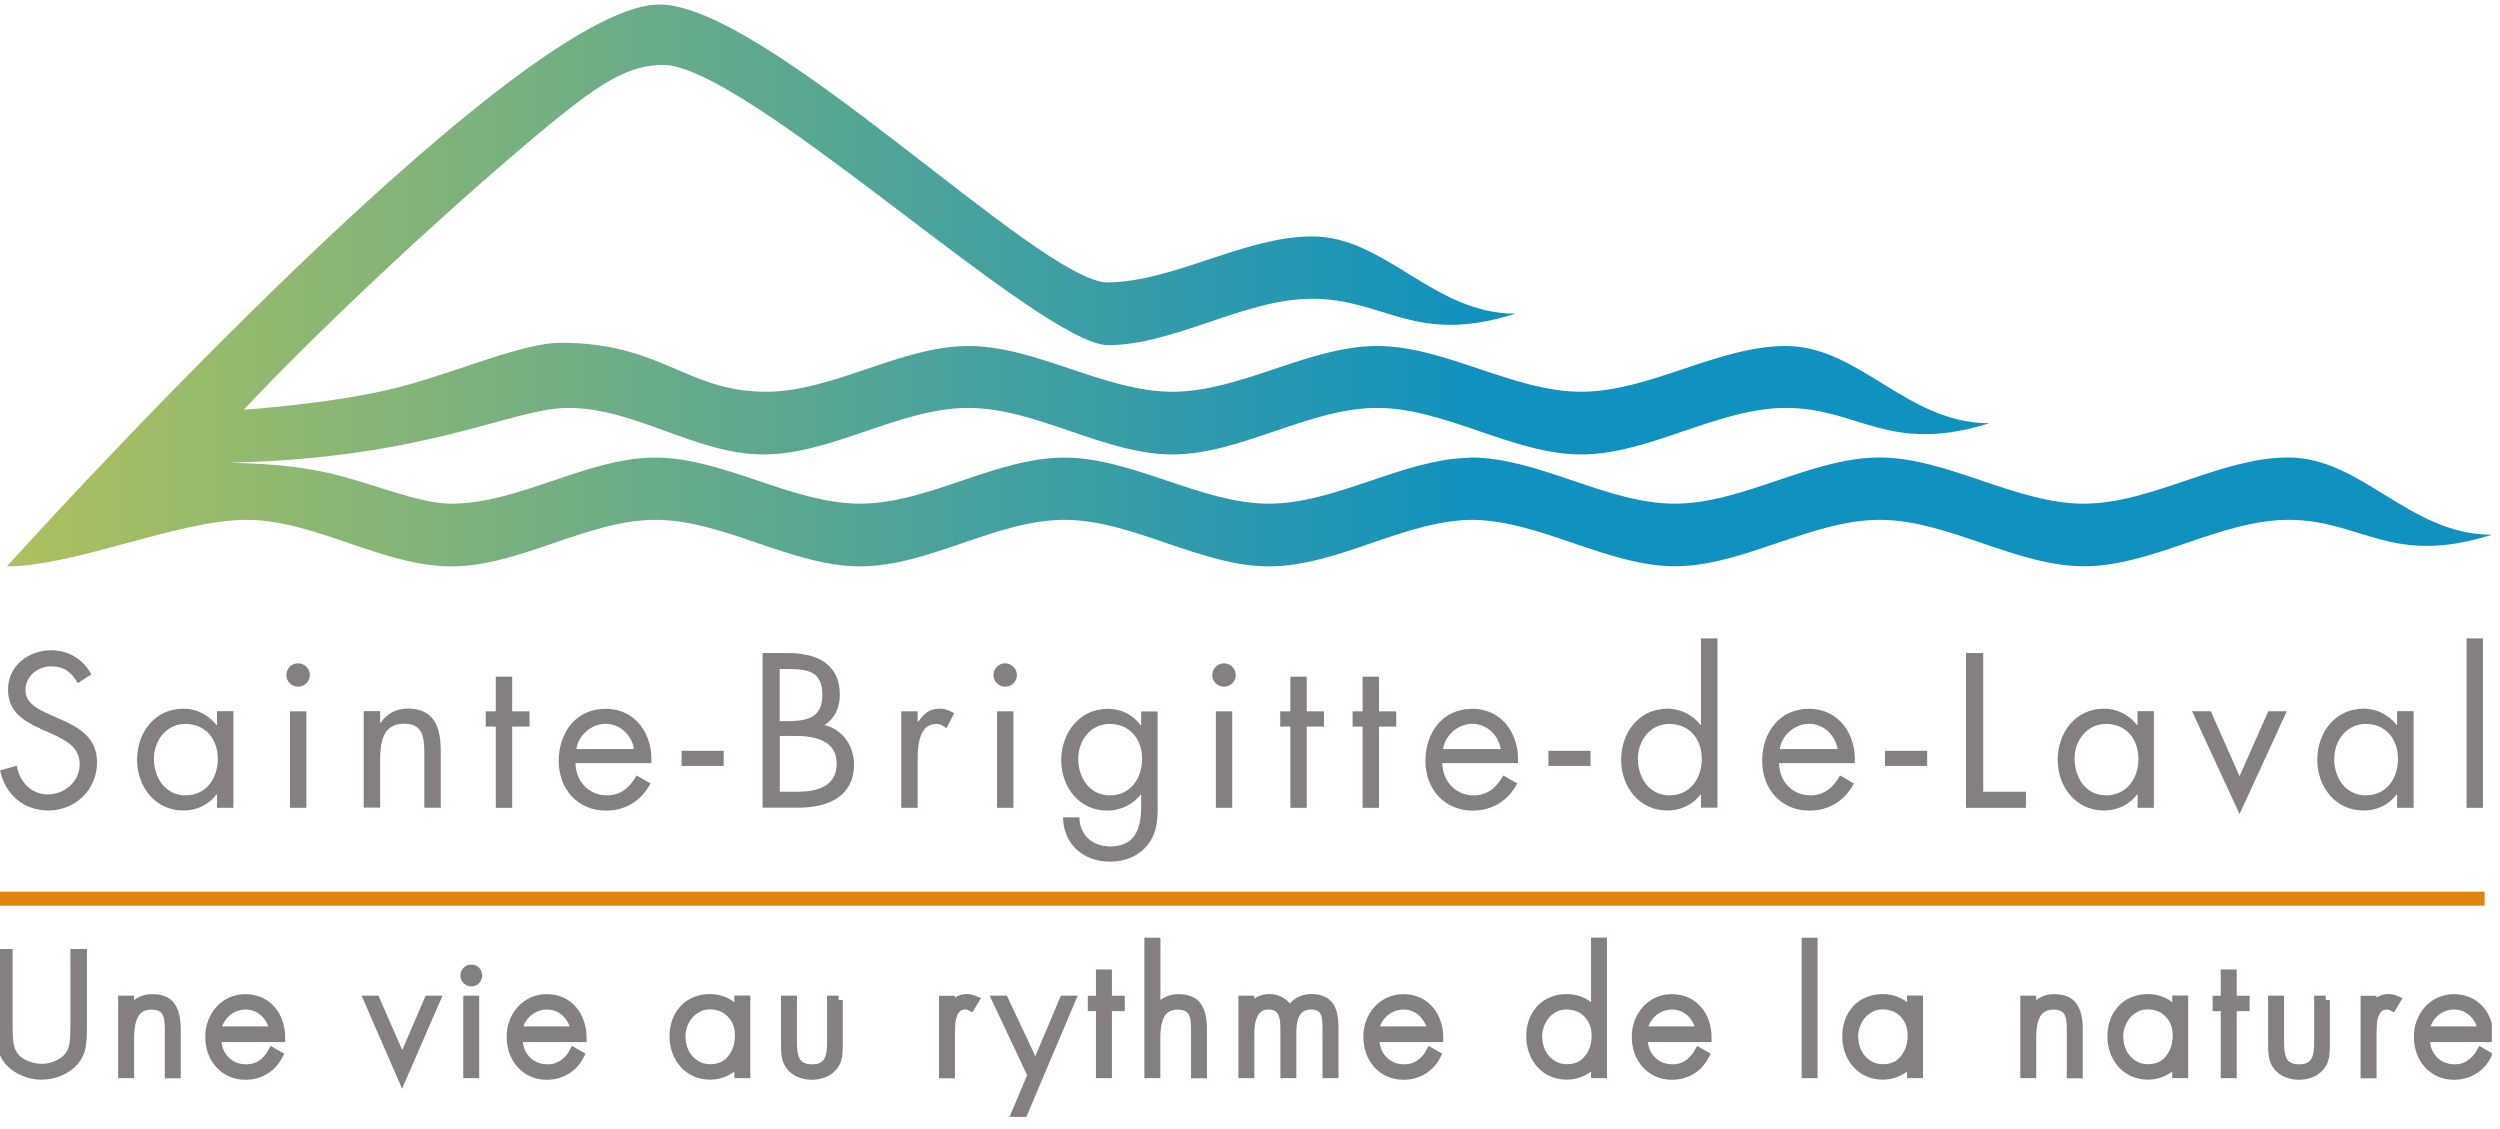 <svg width="197" height="89" viewBox="0 0 197 89" fill="none" xmlns="http://www.w3.org/2000/svg">
<g clip-path="url(#clip0_2067_1963)">
<path d="M180.309 36.049C174.955 36.049 169.545 39.689 164.191 39.689C158.837 39.689 153.455 36.049 148.1 36.049C142.746 36.049 137.327 39.689 131.973 39.689C126.618 39.689 121.236 36.049 115.882 36.049V36.067C110.601 36.141 105.274 39.689 99.983 39.689C94.693 39.689 89.21 36.058 83.856 36.058C78.501 36.058 73.11 39.689 67.765 39.689C62.42 39.689 56.992 36.058 51.638 36.058C46.283 36.058 40.901 39.689 35.547 39.689C32.879 39.689 29.239 38.002 25.709 37.232C22.124 36.443 18.649 36.517 18.117 36.462C33.768 36.095 40.36 32.161 44.724 32.143C50.07 32.116 54.819 35.811 60.173 35.811C65.528 35.811 70.937 32.143 76.301 32.143C81.665 32.143 87.037 35.811 92.392 35.811C97.746 35.811 103.156 32.143 108.519 32.143C113.883 32.143 119.256 35.811 124.601 35.811C129.946 35.811 135.374 32.143 140.729 32.143C146.496 32.143 148.797 35.838 156.755 33.353C150.255 33.353 146.523 27.265 140.729 27.265C135.374 27.265 129.965 30.869 124.601 30.869C119.237 30.869 113.874 27.265 108.519 27.265C103.165 27.265 97.737 30.869 92.392 30.869C87.046 30.869 81.655 27.265 76.301 27.265C70.947 27.265 65.528 30.951 60.173 30.869C54.021 30.777 52.114 27.027 44.211 27.009C41.176 27.009 35.959 29.338 31.467 30.502C26.552 31.786 19.172 32.299 19.208 32.281C26.149 24.918 36.473 15.429 43.514 9.643C47.53 6.343 49.685 5.142 52.215 5.114C58.716 5.05 81.995 27.201 87.34 27.201H87.23C92.584 27.201 98.031 23.543 103.394 23.543C109.161 23.543 111.453 27.238 119.421 24.717C112.92 24.717 109.189 18.629 103.394 18.629C98.085 18.629 92.566 22.186 87.257 22.259C81.82 22.122 60.274 0.273 51.913 0.356C40.296 0.475 0.541 44.631 0.541 44.631C5.886 44.631 14.083 40.963 19.438 40.963C24.792 40.963 30.174 44.631 35.565 44.631C40.956 44.631 46.301 40.963 51.656 40.963C57.01 40.963 62.392 44.631 67.783 44.631C73.174 44.631 78.52 40.963 83.874 40.963C89.229 40.963 94.611 44.631 100.002 44.631C105.393 44.631 110.747 40.963 116.083 40.963C121.383 41.037 126.71 44.622 132 44.622C137.29 44.622 142.773 40.963 148.128 40.963C153.482 40.963 158.855 44.622 164.218 44.622C169.582 44.622 174.973 40.963 180.337 40.963C186.104 40.963 188.396 44.658 196.363 42.137C189.854 42.137 186.122 36.049 180.328 36.049H180.309Z" fill="url(#paint0_linear_2067_1963)"/>
<path d="M195.786 70.266H0V71.366H195.786V70.266Z" fill="#DE830D"/>
<path opacity="0.85" d="M6.133 53.836C5.647 52.992 5.07 52.507 4.034 52.507C2.952 52.507 2.008 53.286 2.008 54.404C2.008 55.45 3.089 55.935 3.915 56.302L4.721 56.66C6.308 57.357 7.646 58.145 7.646 60.089C7.646 62.225 5.932 63.866 3.814 63.866C1.861 63.866 0.403 62.601 0.009 60.703L1.329 60.336C1.512 61.583 2.466 62.601 3.768 62.601C5.07 62.601 6.28 61.602 6.28 60.226C6.28 58.851 5.162 58.319 4.025 57.797L3.282 57.467C1.861 56.816 0.632 56.091 0.632 54.349C0.632 52.452 2.228 51.241 4.043 51.241C5.4 51.241 6.546 51.947 7.197 53.139L6.124 53.836H6.133Z" fill="#6E6A69"/>
<path opacity="0.85" d="M18.391 63.655H17.099V62.601H17.062C16.393 63.444 15.512 63.866 14.44 63.866C12.212 63.866 10.8 61.977 10.8 59.869C10.8 57.76 12.175 55.844 14.458 55.844C15.494 55.844 16.429 56.33 17.062 57.136H17.099V56.045H18.391V63.646V63.655ZM12.129 59.777C12.129 61.262 13.009 62.674 14.623 62.674C16.237 62.674 17.163 61.336 17.163 59.795C17.163 58.255 16.209 57.045 14.605 57.045C13.101 57.045 12.129 58.356 12.129 59.786V59.777Z" fill="#6E6A69"/>
<path opacity="0.85" d="M24.416 53.194C24.416 53.708 23.994 54.111 23.489 54.111C22.985 54.111 22.564 53.708 22.564 53.194C22.564 52.681 22.985 52.268 23.489 52.268C23.994 52.268 24.416 52.69 24.416 53.194ZM24.14 63.655H22.848V56.055H24.14V63.655Z" fill="#6E6A69"/>
<path opacity="0.85" d="M29.944 56.972H29.971C30.503 56.238 31.2 55.835 32.135 55.835C34.244 55.835 34.73 57.357 34.73 59.136V63.647H33.437V59.365C33.437 58.136 33.345 57.027 31.842 57.027C30.063 57.027 29.953 58.677 29.953 60.034V63.637H28.66V56.037H29.953V56.963L29.944 56.972Z" fill="#6E6A69"/>
<path opacity="0.85" d="M40.36 63.656H39.067V57.256H38.278V56.055H39.067V53.323H40.36V56.055H41.726V57.256H40.36V63.656Z" fill="#6E6A69"/>
<path opacity="0.85" d="M45.348 60.126C45.366 61.538 46.365 62.675 47.842 62.675C48.942 62.675 49.657 62.014 50.161 61.107L51.261 61.739C50.537 63.096 49.308 63.876 47.75 63.876C45.485 63.876 44.027 62.143 44.027 59.961C44.027 57.778 45.338 55.853 47.722 55.853C50.106 55.853 51.454 57.879 51.325 60.135H45.357L45.348 60.126ZM49.959 59.025C49.785 57.925 48.859 57.036 47.731 57.036C46.604 57.036 45.577 57.925 45.421 59.025H49.969H49.959Z" fill="#6E6A69"/>
<path opacity="0.85" d="M57.028 59.163V60.355H53.709V59.163H57.028Z" fill="#6E6A69"/>
<path opacity="0.85" d="M60.091 51.461H62.099C64.308 51.461 66.179 52.268 66.179 54.762C66.179 55.743 65.803 56.587 64.978 57.137C66.436 57.494 67.297 58.805 67.297 60.254C67.297 62.684 65.344 63.646 62.924 63.646H60.091V51.452V51.461ZM61.448 56.825H61.961C63.492 56.825 64.803 56.651 64.803 54.762C64.803 52.873 63.639 52.717 61.97 52.717H61.439V56.825H61.448ZM61.448 62.39H62.805C64.327 62.39 65.931 62.023 65.931 60.162C65.931 58.301 64.116 57.989 62.63 57.989H61.448V62.39Z" fill="#6E6A69"/>
<path opacity="0.85" d="M72.312 56.88H72.34C72.789 56.284 73.183 55.844 74.027 55.844C74.467 55.844 74.815 55.99 75.191 56.201L74.577 57.384C74.32 57.21 74.137 57.045 73.798 57.045C72.376 57.045 72.312 58.869 72.312 59.86V63.655H71.019V56.055H72.312V56.889V56.88Z" fill="#6E6A69"/>
<path opacity="0.85" d="M80.133 53.194C80.133 53.708 79.712 54.111 79.207 54.111C78.703 54.111 78.281 53.708 78.281 53.194C78.281 52.681 78.703 52.268 79.207 52.268C79.702 52.268 80.133 52.69 80.133 53.194ZM79.858 63.655H78.566V56.055H79.858V63.655Z" fill="#6E6A69"/>
<path opacity="0.85" d="M91.227 63.289C91.227 64.499 91.227 65.553 90.447 66.562C89.732 67.47 88.632 67.9 87.504 67.9C85.386 67.9 83.809 66.562 83.763 64.407H85.056C85.075 65.81 86.092 66.7 87.486 66.7C89.494 66.7 89.925 65.233 89.925 63.518V62.61H89.888C89.274 63.408 88.265 63.876 87.248 63.876C85.029 63.876 83.626 62.014 83.626 59.896C83.626 57.778 85.047 55.853 87.293 55.853C88.348 55.853 89.274 56.321 89.888 57.155H89.925V56.064H91.218V63.298L91.227 63.289ZM84.965 59.777C84.965 61.263 85.836 62.675 87.458 62.675C89.081 62.675 89.998 61.336 89.998 59.795C89.998 58.255 89.035 57.045 87.44 57.045C85.927 57.045 84.965 58.356 84.965 59.786V59.777Z" fill="#6E6A69"/>
<path opacity="0.85" d="M97.378 53.194C97.378 53.708 96.957 54.111 96.452 54.111C95.948 54.111 95.526 53.708 95.526 53.194C95.526 52.681 95.948 52.268 96.452 52.268C96.957 52.268 97.378 52.69 97.378 53.194ZM97.103 63.655H95.811V56.055H97.103V63.655Z" fill="#6E6A69"/>
<path opacity="0.85" d="M102.971 63.656H101.679V57.256H100.881V56.055H101.679V53.323H102.971V56.055H104.328V57.256H102.971V63.656Z" fill="#6E6A69"/>
<path opacity="0.85" d="M108.666 63.656H107.373V57.256H106.585V56.055H107.373V53.323H108.666V56.055H110.023V57.256H108.666V63.656Z" fill="#6E6A69"/>
<path opacity="0.85" d="M113.654 60.126C113.672 61.538 114.662 62.675 116.138 62.675C117.248 62.675 117.954 62.014 118.458 61.107L119.567 61.739C118.834 63.096 117.605 63.876 116.047 63.876C113.782 63.876 112.324 62.143 112.324 59.961C112.324 57.778 113.635 55.853 116.01 55.853C118.385 55.853 119.751 57.879 119.613 60.135H113.644L113.654 60.126ZM118.256 59.025C118.082 57.925 117.156 57.036 116.028 57.036C114.901 57.036 113.874 57.925 113.709 59.025H118.256Z" fill="#6E6A69"/>
<path opacity="0.85" d="M125.335 59.163V60.355H122.016V59.163H125.335Z" fill="#6E6A69"/>
<path opacity="0.85" d="M134.036 62.601H134.008C133.376 63.426 132.422 63.867 131.386 63.867C129.149 63.867 127.746 61.978 127.746 59.869C127.746 57.76 129.121 55.844 131.404 55.844C132.422 55.844 133.394 56.33 134.008 57.137H134.036V50.306H135.338V63.646H134.036V62.601ZM129.066 59.777C129.066 61.263 129.937 62.675 131.56 62.675C133.183 62.675 134.1 61.336 134.1 59.796C134.1 58.255 133.146 57.045 131.542 57.045C130.038 57.045 129.066 58.356 129.066 59.786V59.777Z" fill="#6E6A69"/>
<path opacity="0.85" d="M140.188 60.126C140.197 61.538 141.206 62.675 142.673 62.675C143.773 62.675 144.488 62.014 144.992 61.107L146.092 61.739C145.368 63.096 144.13 63.876 142.581 63.876C140.316 63.876 138.858 62.143 138.858 59.961C138.858 57.778 140.17 55.853 142.544 55.853C144.919 55.853 146.285 57.879 146.157 60.135H140.188V60.126ZM144.8 59.025C144.616 57.925 143.699 57.036 142.562 57.036C141.426 57.036 140.408 57.925 140.243 59.025H144.8Z" fill="#6E6A69"/>
<path opacity="0.85" d="M151.859 59.163V60.355H148.54V59.163H151.859Z" fill="#6E6A69"/>
<path opacity="0.85" d="M156.278 62.39H159.643V63.656H154.921V51.461H156.278V62.39Z" fill="#6E6A69"/>
<path opacity="0.85" d="M169.737 63.655H168.444V62.601H168.408C167.748 63.444 166.849 63.866 165.785 63.866C163.548 63.866 162.146 61.977 162.146 59.869C162.146 57.76 163.521 55.844 165.795 55.844C166.831 55.844 167.775 56.33 168.398 57.136H168.435V56.045H169.728V63.646L169.737 63.655ZM163.475 59.777C163.475 61.262 164.346 62.674 165.969 62.674C167.592 62.674 168.509 61.336 168.509 59.795C168.509 58.255 167.555 57.045 165.95 57.045C164.456 57.045 163.475 58.356 163.475 59.786V59.777Z" fill="#6E6A69"/>
<path opacity="0.85" d="M176.476 61.162L178.741 56.046H180.199L176.476 64.151L172.735 56.046H174.211L176.476 61.162Z" fill="#6E6A69"/>
<path opacity="0.85" d="M190.193 63.655H188.891V62.601H188.864C188.204 63.444 187.314 63.866 186.241 63.866C184.004 63.866 182.602 61.977 182.602 59.869C182.602 57.76 183.977 55.844 186.26 55.844C187.287 55.844 188.231 56.33 188.864 57.136H188.891V56.045H190.193V63.646V63.655ZM183.931 59.777C183.931 61.262 184.802 62.674 186.425 62.674C188.048 62.674 188.965 61.336 188.965 59.795C188.965 58.255 188.011 57.045 186.416 57.045C184.912 57.045 183.94 58.356 183.94 59.786L183.931 59.777Z" fill="#6E6A69"/>
<path opacity="0.85" d="M195.657 63.656H194.364V50.306H195.657V63.656Z" fill="#6E6A69"/>
<g opacity="0.85">
<path d="M5.904 75.126H6.509V81.039C6.509 81.663 6.472 82.158 6.399 82.534C6.325 82.91 6.151 83.276 5.867 83.625C5.555 83.982 5.17 84.248 4.712 84.441C4.253 84.633 3.777 84.734 3.281 84.734C2.786 84.734 2.31 84.642 1.851 84.441C1.393 84.248 1.008 83.973 0.696 83.625C0.412 83.267 0.228 82.91 0.155 82.534C0.082 82.158 0.045 81.653 0.045 81.039V75.126H0.65V80.865C0.65 81.443 0.678 81.919 0.733 82.286C0.788 82.653 0.925 82.983 1.145 83.258C1.365 83.542 1.677 83.762 2.08 83.927C2.484 84.092 2.878 84.175 3.272 84.175C3.667 84.175 4.07 84.092 4.464 83.927C4.858 83.762 5.179 83.542 5.399 83.258C5.619 82.983 5.757 82.662 5.812 82.286C5.867 81.919 5.894 81.443 5.894 80.865V75.126H5.904Z" fill="#6E6A69" stroke="#6E6A69" stroke-width="0.688" stroke-miterlimit="10"/>
<path d="M10.232 79.71H10.259C10.425 79.38 10.663 79.132 10.965 78.949C11.268 78.766 11.607 78.683 11.983 78.683C12.698 78.683 13.193 78.885 13.478 79.297C13.762 79.701 13.899 80.306 13.899 81.113V84.624H13.331V81.113C13.331 80.81 13.313 80.553 13.285 80.343C13.258 80.132 13.193 79.93 13.092 79.765C13.001 79.591 12.854 79.462 12.671 79.362C12.487 79.261 12.24 79.215 11.928 79.215C11.58 79.215 11.296 79.288 11.066 79.435C10.837 79.582 10.663 79.774 10.544 80.022C10.425 80.269 10.342 80.535 10.296 80.819C10.25 81.113 10.223 81.424 10.223 81.755V84.615H9.654V78.802H10.223V79.71H10.232Z" fill="#6E6A69" stroke="#6E6A69" stroke-width="0.688" stroke-miterlimit="10"/>
<path d="M17.089 81.764C17.089 82.497 17.309 83.093 17.749 83.543C18.189 83.992 18.739 84.212 19.418 84.212C19.858 84.212 20.261 84.093 20.61 83.854C20.967 83.616 21.252 83.295 21.462 82.891L21.939 83.166C21.682 83.671 21.325 84.065 20.866 84.331C20.417 84.606 19.904 84.743 19.335 84.743C18.913 84.743 18.528 84.661 18.18 84.505C17.832 84.349 17.529 84.12 17.282 83.845C17.034 83.57 16.841 83.24 16.713 82.873C16.585 82.506 16.52 82.112 16.52 81.7C16.52 81.287 16.585 80.902 16.722 80.544C16.86 80.187 17.052 79.866 17.3 79.582C17.547 79.297 17.85 79.087 18.198 78.921C18.547 78.766 18.923 78.683 19.335 78.683C19.748 78.683 20.151 78.766 20.5 78.921C20.848 79.077 21.142 79.307 21.389 79.591C21.637 79.875 21.82 80.205 21.939 80.581C22.067 80.957 22.132 81.351 22.132 81.773H17.08L17.089 81.764ZM21.572 81.232C21.536 80.966 21.462 80.709 21.334 80.462C21.206 80.214 21.05 80.003 20.857 79.811C20.655 79.618 20.436 79.472 20.17 79.362C19.913 79.261 19.638 79.206 19.354 79.206C19.069 79.206 18.785 79.261 18.528 79.362C18.272 79.472 18.033 79.609 17.822 79.802C17.612 79.994 17.447 80.214 17.318 80.453C17.19 80.7 17.116 80.957 17.089 81.223H21.572V81.232Z" fill="#6E6A69" stroke="#6E6A69" stroke-width="0.688" stroke-miterlimit="10"/>
<path d="M31.704 83.597L33.767 78.802H34.344L31.686 84.927L29.018 78.802H29.595L31.695 83.597H31.704Z" fill="#6E6A69" stroke="#6E6A69" stroke-width="0.688" stroke-miterlimit="10"/>
<path d="M37.508 76.501C37.609 76.602 37.655 76.721 37.655 76.867C37.655 77.014 37.6 77.133 37.508 77.234C37.407 77.335 37.288 77.381 37.141 77.381C36.995 77.381 36.876 77.326 36.775 77.234C36.674 77.133 36.628 77.014 36.628 76.867C36.628 76.721 36.683 76.602 36.775 76.501C36.876 76.4 36.995 76.354 37.141 76.354C37.288 76.354 37.407 76.4 37.508 76.501ZM37.416 84.615H36.848V78.802H37.416V84.615Z" fill="#6E6A69" stroke="#6E6A69" stroke-width="0.688" stroke-miterlimit="10"/>
<path d="M40.836 81.764C40.836 82.497 41.056 83.093 41.496 83.543C41.936 83.992 42.495 84.212 43.165 84.212C43.605 84.212 44.008 84.093 44.357 83.854C44.714 83.616 44.999 83.295 45.209 82.891L45.686 83.166C45.429 83.671 45.072 84.065 44.614 84.331C44.164 84.606 43.651 84.743 43.082 84.743C42.661 84.743 42.276 84.661 41.927 84.505C41.579 84.349 41.276 84.12 41.029 83.845C40.781 83.57 40.589 83.24 40.46 82.873C40.332 82.506 40.268 82.112 40.268 81.7C40.268 81.287 40.332 80.902 40.469 80.544C40.607 80.187 40.79 79.866 41.047 79.582C41.304 79.297 41.597 79.087 41.945 78.921C42.294 78.766 42.67 78.683 43.082 78.683C43.495 78.683 43.898 78.766 44.247 78.921C44.595 79.077 44.889 79.307 45.136 79.591C45.384 79.875 45.567 80.205 45.686 80.581C45.815 80.957 45.879 81.351 45.879 81.773H40.827L40.836 81.764ZM45.319 81.232C45.283 80.966 45.209 80.709 45.081 80.462C44.953 80.214 44.797 80.003 44.604 79.811C44.403 79.618 44.183 79.472 43.917 79.362C43.66 79.261 43.385 79.206 43.101 79.206C42.816 79.206 42.532 79.261 42.266 79.362C42.01 79.472 41.771 79.609 41.56 79.802C41.349 79.994 41.184 80.214 41.056 80.453C40.928 80.7 40.854 80.957 40.827 81.223H45.31L45.319 81.232Z" fill="#6E6A69" stroke="#6E6A69" stroke-width="0.688" stroke-miterlimit="10"/>
<path d="M58.779 84.615H58.21V83.57H58.183C57.972 83.937 57.66 84.221 57.248 84.422C56.835 84.633 56.413 84.734 55.964 84.734C55.515 84.734 55.139 84.652 54.791 84.496C54.433 84.34 54.13 84.111 53.883 83.836C53.635 83.552 53.443 83.231 53.305 82.855C53.168 82.479 53.103 82.085 53.103 81.663C53.103 81.241 53.168 80.847 53.296 80.489C53.424 80.123 53.617 79.811 53.864 79.536C54.112 79.261 54.415 79.05 54.772 78.903C55.13 78.756 55.515 78.674 55.946 78.674C56.395 78.674 56.826 78.775 57.22 78.967C57.624 79.169 57.935 79.444 58.183 79.802H58.21V78.793H58.779V84.615ZM55.02 79.407C54.745 79.545 54.506 79.728 54.305 79.957C54.103 80.196 53.947 80.462 53.837 80.755C53.727 81.058 53.672 81.36 53.672 81.663C53.672 82.002 53.727 82.314 53.828 82.626C53.929 82.928 54.084 83.203 54.295 83.442C54.506 83.68 54.745 83.863 55.029 84.001C55.313 84.138 55.625 84.203 55.964 84.203C56.679 84.203 57.239 83.955 57.642 83.451C58.045 82.946 58.256 82.332 58.256 81.599C58.256 80.911 58.045 80.333 57.614 79.884C57.184 79.426 56.624 79.196 55.927 79.196C55.597 79.196 55.295 79.261 55.02 79.398V79.407Z" fill="#6E6A69" stroke="#6E6A69" stroke-width="0.688" stroke-miterlimit="10"/>
<path d="M66.068 78.802V82.286C66.068 82.699 66.049 83.029 66.003 83.276C65.958 83.524 65.866 83.753 65.71 83.964C65.517 84.221 65.27 84.423 64.958 84.551C64.647 84.679 64.316 84.743 63.977 84.743C63.638 84.743 63.308 84.679 62.996 84.551C62.684 84.423 62.437 84.221 62.244 83.964C62.098 83.753 61.997 83.524 61.951 83.276C61.905 83.029 61.887 82.699 61.887 82.286V78.802H62.455V82.085C62.455 82.424 62.474 82.708 62.51 82.946C62.547 83.185 62.611 83.396 62.712 83.588C62.813 83.781 62.969 83.927 63.17 84.037C63.381 84.147 63.647 84.212 63.986 84.212C64.326 84.212 64.591 84.157 64.802 84.037C65.013 83.927 65.16 83.772 65.261 83.588C65.362 83.396 65.426 83.185 65.463 82.946C65.499 82.708 65.517 82.424 65.517 82.085V78.802H66.086H66.068Z" fill="#6E6A69" stroke="#6E6A69" stroke-width="0.688" stroke-miterlimit="10"/>
<path d="M74.906 79.563H74.934C75.053 79.288 75.218 79.068 75.429 78.912C75.64 78.756 75.897 78.674 76.19 78.674C76.392 78.674 76.593 78.72 76.804 78.811L76.502 79.316C76.364 79.242 76.236 79.206 76.098 79.206C75.832 79.206 75.612 79.27 75.447 79.416C75.282 79.554 75.163 79.737 75.081 79.967C74.998 80.196 74.952 80.443 74.934 80.709C74.915 80.975 74.906 81.296 74.906 81.654V84.624H74.338V78.811H74.906V79.563Z" fill="#6E6A69" stroke="#6E6A69" stroke-width="0.688" stroke-miterlimit="10"/>
<path d="M78.537 78.802H79.123L81.599 84.065L83.827 78.802H84.404L80.499 88.017H79.921L81.315 84.716L78.527 78.802H78.537Z" fill="#6E6A69" stroke="#6E6A69" stroke-width="0.688" stroke-miterlimit="10"/>
<path d="M87.275 84.615H86.706V79.334H86.064V78.811H86.706V76.739H87.275V78.811H88.292V79.334H87.275V84.615Z" fill="#6E6A69" stroke="#6E6A69" stroke-width="0.688" stroke-miterlimit="10"/>
<path d="M91.098 74.236V79.71H91.126C91.291 79.38 91.529 79.132 91.832 78.949C92.134 78.766 92.473 78.683 92.849 78.683C93.564 78.683 94.06 78.885 94.344 79.297C94.628 79.701 94.766 80.306 94.766 81.113V84.624H94.197V81.113C94.197 80.81 94.179 80.553 94.151 80.343C94.124 80.132 94.06 79.93 93.959 79.765C93.867 79.591 93.72 79.462 93.537 79.362C93.354 79.27 93.106 79.215 92.794 79.215C92.446 79.215 92.162 79.288 91.933 79.435C91.703 79.582 91.529 79.774 91.41 80.022C91.291 80.26 91.208 80.535 91.162 80.819C91.117 81.113 91.089 81.424 91.089 81.755V84.615H90.52V74.236H91.089H91.098Z" fill="#6E6A69" stroke="#6E6A69" stroke-width="0.688" stroke-miterlimit="10"/>
<path d="M98.525 79.536H98.552C98.69 79.27 98.882 79.059 99.148 78.903C99.414 78.756 99.698 78.674 100.01 78.674C100.377 78.674 100.707 78.766 100.991 78.949C101.275 79.132 101.495 79.389 101.642 79.728C101.789 79.38 102.018 79.123 102.32 78.94C102.623 78.756 102.962 78.674 103.338 78.674C103.714 78.674 103.998 78.729 104.237 78.848C104.475 78.958 104.658 79.123 104.787 79.325C104.915 79.536 105.007 79.765 105.053 80.04C105.108 80.315 105.126 80.618 105.126 80.966V84.615H104.558V80.893C104.558 80.645 104.539 80.416 104.512 80.223C104.484 80.031 104.429 79.857 104.338 79.701C104.255 79.545 104.127 79.426 103.962 79.334C103.797 79.251 103.577 79.206 103.311 79.206C103.026 79.206 102.779 79.261 102.586 79.38C102.385 79.49 102.229 79.646 102.119 79.847C102.009 80.049 101.926 80.269 101.88 80.498C101.835 80.737 101.807 80.993 101.807 81.269V84.615H101.239V81.03C101.239 80.783 101.22 80.544 101.193 80.333C101.156 80.123 101.101 79.93 101.009 79.765C100.918 79.591 100.789 79.453 100.615 79.352C100.441 79.251 100.221 79.206 99.946 79.206C99.662 79.206 99.423 79.27 99.231 79.407C99.038 79.545 98.891 79.719 98.781 79.93C98.68 80.15 98.598 80.379 98.561 80.636C98.516 80.883 98.497 81.149 98.497 81.415V84.615H97.929V78.802H98.497V79.526L98.525 79.536Z" fill="#6E6A69" stroke="#6E6A69" stroke-width="0.688" stroke-miterlimit="10"/>
<path d="M108.344 81.764C108.344 82.497 108.564 83.093 109.004 83.543C109.444 83.992 110.003 84.212 110.673 84.212C111.113 84.212 111.516 84.093 111.865 83.854C112.222 83.616 112.506 83.295 112.717 82.891L113.194 83.166C112.937 83.671 112.58 84.065 112.121 84.331C111.672 84.606 111.159 84.743 110.59 84.743C110.168 84.743 109.783 84.661 109.435 84.505C109.086 84.349 108.784 84.12 108.536 83.845C108.289 83.57 108.096 83.24 107.968 82.873C107.84 82.506 107.775 82.112 107.775 81.7C107.775 81.287 107.84 80.902 107.977 80.544C108.115 80.187 108.298 79.866 108.555 79.582C108.802 79.297 109.105 79.087 109.453 78.921C109.802 78.766 110.178 78.683 110.59 78.683C111.003 78.683 111.406 78.766 111.755 78.921C112.103 79.077 112.396 79.307 112.644 79.591C112.891 79.875 113.075 80.205 113.194 80.581C113.322 80.957 113.387 81.351 113.387 81.773H108.335L108.344 81.764ZM112.818 81.232C112.791 80.966 112.708 80.709 112.58 80.462C112.451 80.214 112.295 80.003 112.103 79.811C111.901 79.618 111.681 79.472 111.415 79.362C111.159 79.261 110.884 79.206 110.599 79.206C110.315 79.206 110.031 79.261 109.765 79.362C109.508 79.472 109.27 79.609 109.059 79.802C108.848 79.994 108.683 80.214 108.555 80.453C108.426 80.7 108.353 80.957 108.326 81.223H112.809L112.818 81.232Z" fill="#6E6A69" stroke="#6E6A69" stroke-width="0.688" stroke-miterlimit="10"/>
<path d="M125.718 83.57H125.691C125.48 83.937 125.168 84.221 124.756 84.422C124.343 84.633 123.912 84.734 123.472 84.734C123.032 84.734 122.647 84.652 122.298 84.496C121.941 84.34 121.638 84.111 121.391 83.836C121.143 83.561 120.951 83.231 120.813 82.855C120.676 82.479 120.611 82.085 120.611 81.663C120.611 81.241 120.676 80.847 120.804 80.489C120.932 80.122 121.125 79.811 121.372 79.536C121.62 79.261 121.922 79.05 122.28 78.903C122.638 78.756 123.023 78.674 123.454 78.674C123.903 78.674 124.334 78.775 124.728 78.967C125.131 79.169 125.443 79.444 125.691 79.802H125.718V74.227H126.287V84.615H125.718V83.57ZM125.15 83.46C125.553 82.956 125.764 82.341 125.764 81.608C125.764 80.92 125.553 80.343 125.122 79.893C124.691 79.435 124.132 79.206 123.435 79.206C123.105 79.206 122.803 79.27 122.528 79.407C122.253 79.545 122.014 79.728 121.812 79.957C121.611 80.196 121.455 80.462 121.345 80.755C121.235 81.049 121.18 81.36 121.18 81.663C121.18 82.002 121.235 82.323 121.336 82.626C121.437 82.928 121.592 83.203 121.803 83.442C122.014 83.68 122.253 83.863 122.537 84.001C122.821 84.138 123.133 84.203 123.472 84.203C124.178 84.203 124.746 83.955 125.15 83.451V83.46Z" fill="#6E6A69" stroke="#6E6A69" stroke-width="0.688" stroke-miterlimit="10"/>
<path d="M129.487 81.764C129.487 82.497 129.707 83.093 130.147 83.543C130.587 83.992 131.137 84.212 131.816 84.212C132.256 84.212 132.659 84.093 133.008 83.854C133.365 83.616 133.65 83.295 133.87 82.891L134.346 83.166C134.08 83.671 133.732 84.065 133.274 84.331C132.824 84.606 132.311 84.743 131.742 84.743C131.321 84.743 130.936 84.661 130.587 84.505C130.239 84.349 129.945 84.12 129.689 83.845C129.441 83.561 129.249 83.24 129.12 82.873C128.992 82.506 128.928 82.112 128.928 81.7C128.928 81.287 128.992 80.902 129.129 80.544C129.267 80.187 129.46 79.866 129.707 79.582C129.955 79.297 130.257 79.087 130.606 78.921C130.954 78.766 131.33 78.683 131.742 78.683C132.155 78.683 132.558 78.766 132.907 78.921C133.255 79.077 133.549 79.307 133.796 79.591C134.044 79.875 134.227 80.205 134.346 80.581C134.475 80.957 134.53 81.351 134.53 81.773H129.478L129.487 81.764ZM133.961 81.232C133.925 80.966 133.851 80.709 133.732 80.462C133.604 80.223 133.448 80.003 133.255 79.811C133.054 79.618 132.834 79.472 132.568 79.362C132.311 79.261 132.036 79.206 131.752 79.206C131.467 79.206 131.183 79.261 130.917 79.362C130.661 79.472 130.422 79.609 130.211 79.802C130 79.994 129.835 80.214 129.707 80.453C129.579 80.7 129.505 80.957 129.478 81.223H133.961V81.232Z" fill="#6E6A69" stroke="#6E6A69" stroke-width="0.688" stroke-miterlimit="10"/>
<path d="M142.882 84.615H142.313V74.236H142.882V84.615Z" fill="#6E6A69" stroke="#6E6A69" stroke-width="0.688" stroke-miterlimit="10"/>
<path d="M151.189 84.615H150.621V83.57H150.593C150.382 83.937 150.07 84.221 149.658 84.422C149.245 84.633 148.814 84.734 148.374 84.734C147.934 84.734 147.549 84.652 147.201 84.496C146.843 84.34 146.541 84.111 146.293 83.836C146.045 83.552 145.853 83.231 145.715 82.855C145.578 82.479 145.514 82.085 145.514 81.663C145.514 81.241 145.578 80.847 145.706 80.489C145.835 80.123 146.027 79.811 146.275 79.536C146.522 79.261 146.825 79.05 147.182 78.903C147.54 78.756 147.925 78.674 148.356 78.674C148.805 78.674 149.236 78.775 149.63 78.967C150.025 79.16 150.346 79.444 150.593 79.802H150.621V78.793H151.189V84.615ZM147.43 79.407C147.155 79.545 146.916 79.728 146.715 79.957C146.513 80.196 146.357 80.462 146.247 80.755C146.137 81.049 146.082 81.36 146.082 81.663C146.082 82.002 146.137 82.314 146.238 82.626C146.339 82.928 146.495 83.203 146.706 83.442C146.916 83.68 147.155 83.863 147.439 84.001C147.723 84.138 148.035 84.203 148.374 84.203C149.089 84.203 149.649 83.955 150.052 83.451C150.456 82.946 150.666 82.332 150.666 81.599C150.666 80.911 150.456 80.333 150.025 79.884C149.594 79.426 149.034 79.196 148.338 79.196C148.008 79.196 147.705 79.261 147.43 79.398V79.407Z" fill="#6E6A69" stroke="#6E6A69" stroke-width="0.688" stroke-miterlimit="10"/>
<path d="M160.109 79.71H160.137C160.302 79.38 160.54 79.132 160.843 78.949C161.146 78.766 161.485 78.683 161.861 78.683C162.576 78.683 163.071 78.885 163.355 79.297C163.639 79.701 163.777 80.306 163.777 81.113V84.624H163.208V81.113C163.208 80.81 163.19 80.553 163.163 80.343C163.135 80.132 163.071 79.93 162.97 79.765C162.878 79.591 162.732 79.462 162.548 79.362C162.365 79.27 162.117 79.215 161.806 79.215C161.457 79.215 161.173 79.288 160.944 79.435C160.715 79.582 160.54 79.774 160.421 80.022C160.302 80.26 160.219 80.535 160.174 80.819C160.128 81.113 160.109 81.424 160.109 81.755V84.615H159.541V78.802H160.109V79.71Z" fill="#6E6A69" stroke="#6E6A69" stroke-width="0.688" stroke-miterlimit="10"/>
<path d="M172.085 84.615H171.516V83.57H171.489C171.278 83.937 170.966 84.221 170.553 84.422C170.141 84.624 169.71 84.734 169.27 84.734C168.83 84.734 168.445 84.652 168.096 84.496C167.739 84.34 167.436 84.111 167.189 83.836C166.941 83.552 166.748 83.231 166.611 82.855C166.473 82.479 166.409 82.085 166.409 81.663C166.409 81.241 166.473 80.847 166.602 80.489C166.73 80.123 166.923 79.811 167.17 79.536C167.418 79.261 167.72 79.05 168.078 78.903C168.435 78.756 168.821 78.674 169.251 78.674C169.701 78.674 170.132 78.775 170.526 78.967C170.92 79.16 171.241 79.444 171.489 79.802H171.516V78.793H172.085V84.615ZM168.316 79.407C168.041 79.545 167.803 79.728 167.601 79.957C167.399 80.196 167.244 80.462 167.133 80.755C167.023 81.049 166.968 81.36 166.968 81.663C166.968 82.002 167.023 82.314 167.124 82.626C167.225 82.928 167.381 83.203 167.592 83.442C167.803 83.68 168.041 83.863 168.325 84.001C168.61 84.138 168.921 84.203 169.261 84.203C169.976 84.203 170.535 83.955 170.938 83.451C171.342 82.946 171.553 82.332 171.553 81.599C171.553 80.911 171.342 80.333 170.911 79.884C170.48 79.426 169.921 79.196 169.224 79.196C168.894 79.196 168.591 79.261 168.316 79.398V79.407Z" fill="#6E6A69" stroke="#6E6A69" stroke-width="0.688" stroke-miterlimit="10"/>
<path d="M175.908 84.615H175.339V79.334H174.697V78.811H175.339V76.739H175.908V78.811H176.925V79.334H175.908V84.615Z" fill="#6E6A69" stroke="#6E6A69" stroke-width="0.688" stroke-miterlimit="10"/>
<path d="M183.251 78.802V82.286C183.251 82.699 183.233 83.029 183.187 83.276C183.141 83.524 183.049 83.753 182.894 83.964C182.701 84.221 182.454 84.423 182.142 84.551C181.83 84.679 181.5 84.743 181.161 84.743C180.822 84.743 180.491 84.679 180.18 84.551C179.868 84.423 179.62 84.221 179.428 83.964C179.281 83.753 179.18 83.524 179.134 83.276C179.089 83.029 179.07 82.699 179.07 82.286V78.802H179.639V82.085C179.639 82.424 179.657 82.708 179.694 82.946C179.73 83.185 179.795 83.396 179.895 83.588C179.996 83.781 180.152 83.927 180.354 84.037C180.565 84.147 180.831 84.212 181.17 84.212C181.509 84.212 181.775 84.157 181.986 84.037C182.197 83.927 182.343 83.772 182.444 83.588C182.545 83.396 182.609 83.185 182.646 82.946C182.683 82.708 182.701 82.424 182.701 82.085V78.802H183.27H183.251Z" fill="#6E6A69" stroke="#6E6A69" stroke-width="0.688" stroke-miterlimit="10"/>
<path d="M186.928 79.563H186.955C187.075 79.288 187.24 79.068 187.45 78.912C187.661 78.756 187.918 78.674 188.211 78.674C188.413 78.674 188.615 78.72 188.826 78.811L188.523 79.316C188.386 79.242 188.257 79.206 188.12 79.206C187.854 79.206 187.634 79.27 187.469 79.416C187.304 79.554 187.185 79.737 187.102 79.967C187.02 80.196 186.974 80.443 186.955 80.709C186.937 80.975 186.928 81.296 186.928 81.654V84.624H186.359V78.811H186.928V79.563Z" fill="#6E6A69" stroke="#6E6A69" stroke-width="0.688" stroke-miterlimit="10"/>
<path d="M191.118 81.764C191.118 82.497 191.338 83.093 191.778 83.543C192.218 83.992 192.768 84.212 193.447 84.212C193.887 84.212 194.29 84.093 194.639 83.854C194.996 83.616 195.28 83.295 195.5 82.891L195.977 83.166C195.721 83.671 195.363 84.065 194.905 84.331C194.455 84.606 193.942 84.743 193.373 84.743C192.952 84.743 192.567 84.661 192.218 84.505C191.87 84.349 191.567 84.12 191.32 83.845C191.072 83.57 190.879 83.24 190.751 82.873C190.623 82.506 190.559 82.112 190.559 81.7C190.559 81.287 190.623 80.902 190.76 80.544C190.898 80.187 191.09 79.866 191.338 79.582C191.585 79.297 191.888 79.087 192.236 78.921C192.585 78.766 192.961 78.683 193.373 78.683C193.786 78.683 194.189 78.766 194.538 78.921C194.886 79.077 195.18 79.307 195.427 79.591C195.675 79.875 195.858 80.205 195.977 80.581C196.106 80.957 196.17 81.351 196.17 81.773H191.118V81.764ZM195.601 81.232C195.565 80.966 195.491 80.709 195.363 80.462C195.244 80.223 195.079 80.003 194.886 79.811C194.684 79.618 194.464 79.472 194.199 79.362C193.942 79.261 193.667 79.206 193.383 79.206C193.098 79.206 192.814 79.261 192.548 79.362C192.291 79.472 192.053 79.609 191.842 79.802C191.631 79.994 191.466 80.214 191.338 80.453C191.21 80.7 191.136 80.957 191.109 81.223H195.592L195.601 81.232Z" fill="#6E6A69" stroke="#6E6A69" stroke-width="0.688" stroke-miterlimit="10"/>
</g>
</g>
<defs>
<linearGradient id="paint0_linear_2067_1963" x1="-7.529" y1="30.207" x2="190.19" y2="30.207" gradientUnits="userSpaceOnUse">
<stop stop-color="#B8C457"/>
<stop offset="0.63" stop-color="#1091BF"/>
</linearGradient>
<clipPath id="clip0_2067_1963">
<rect width="196.363" height="87.661" fill="white" transform="translate(0 0.355)"/>
</clipPath>
</defs>
</svg>
